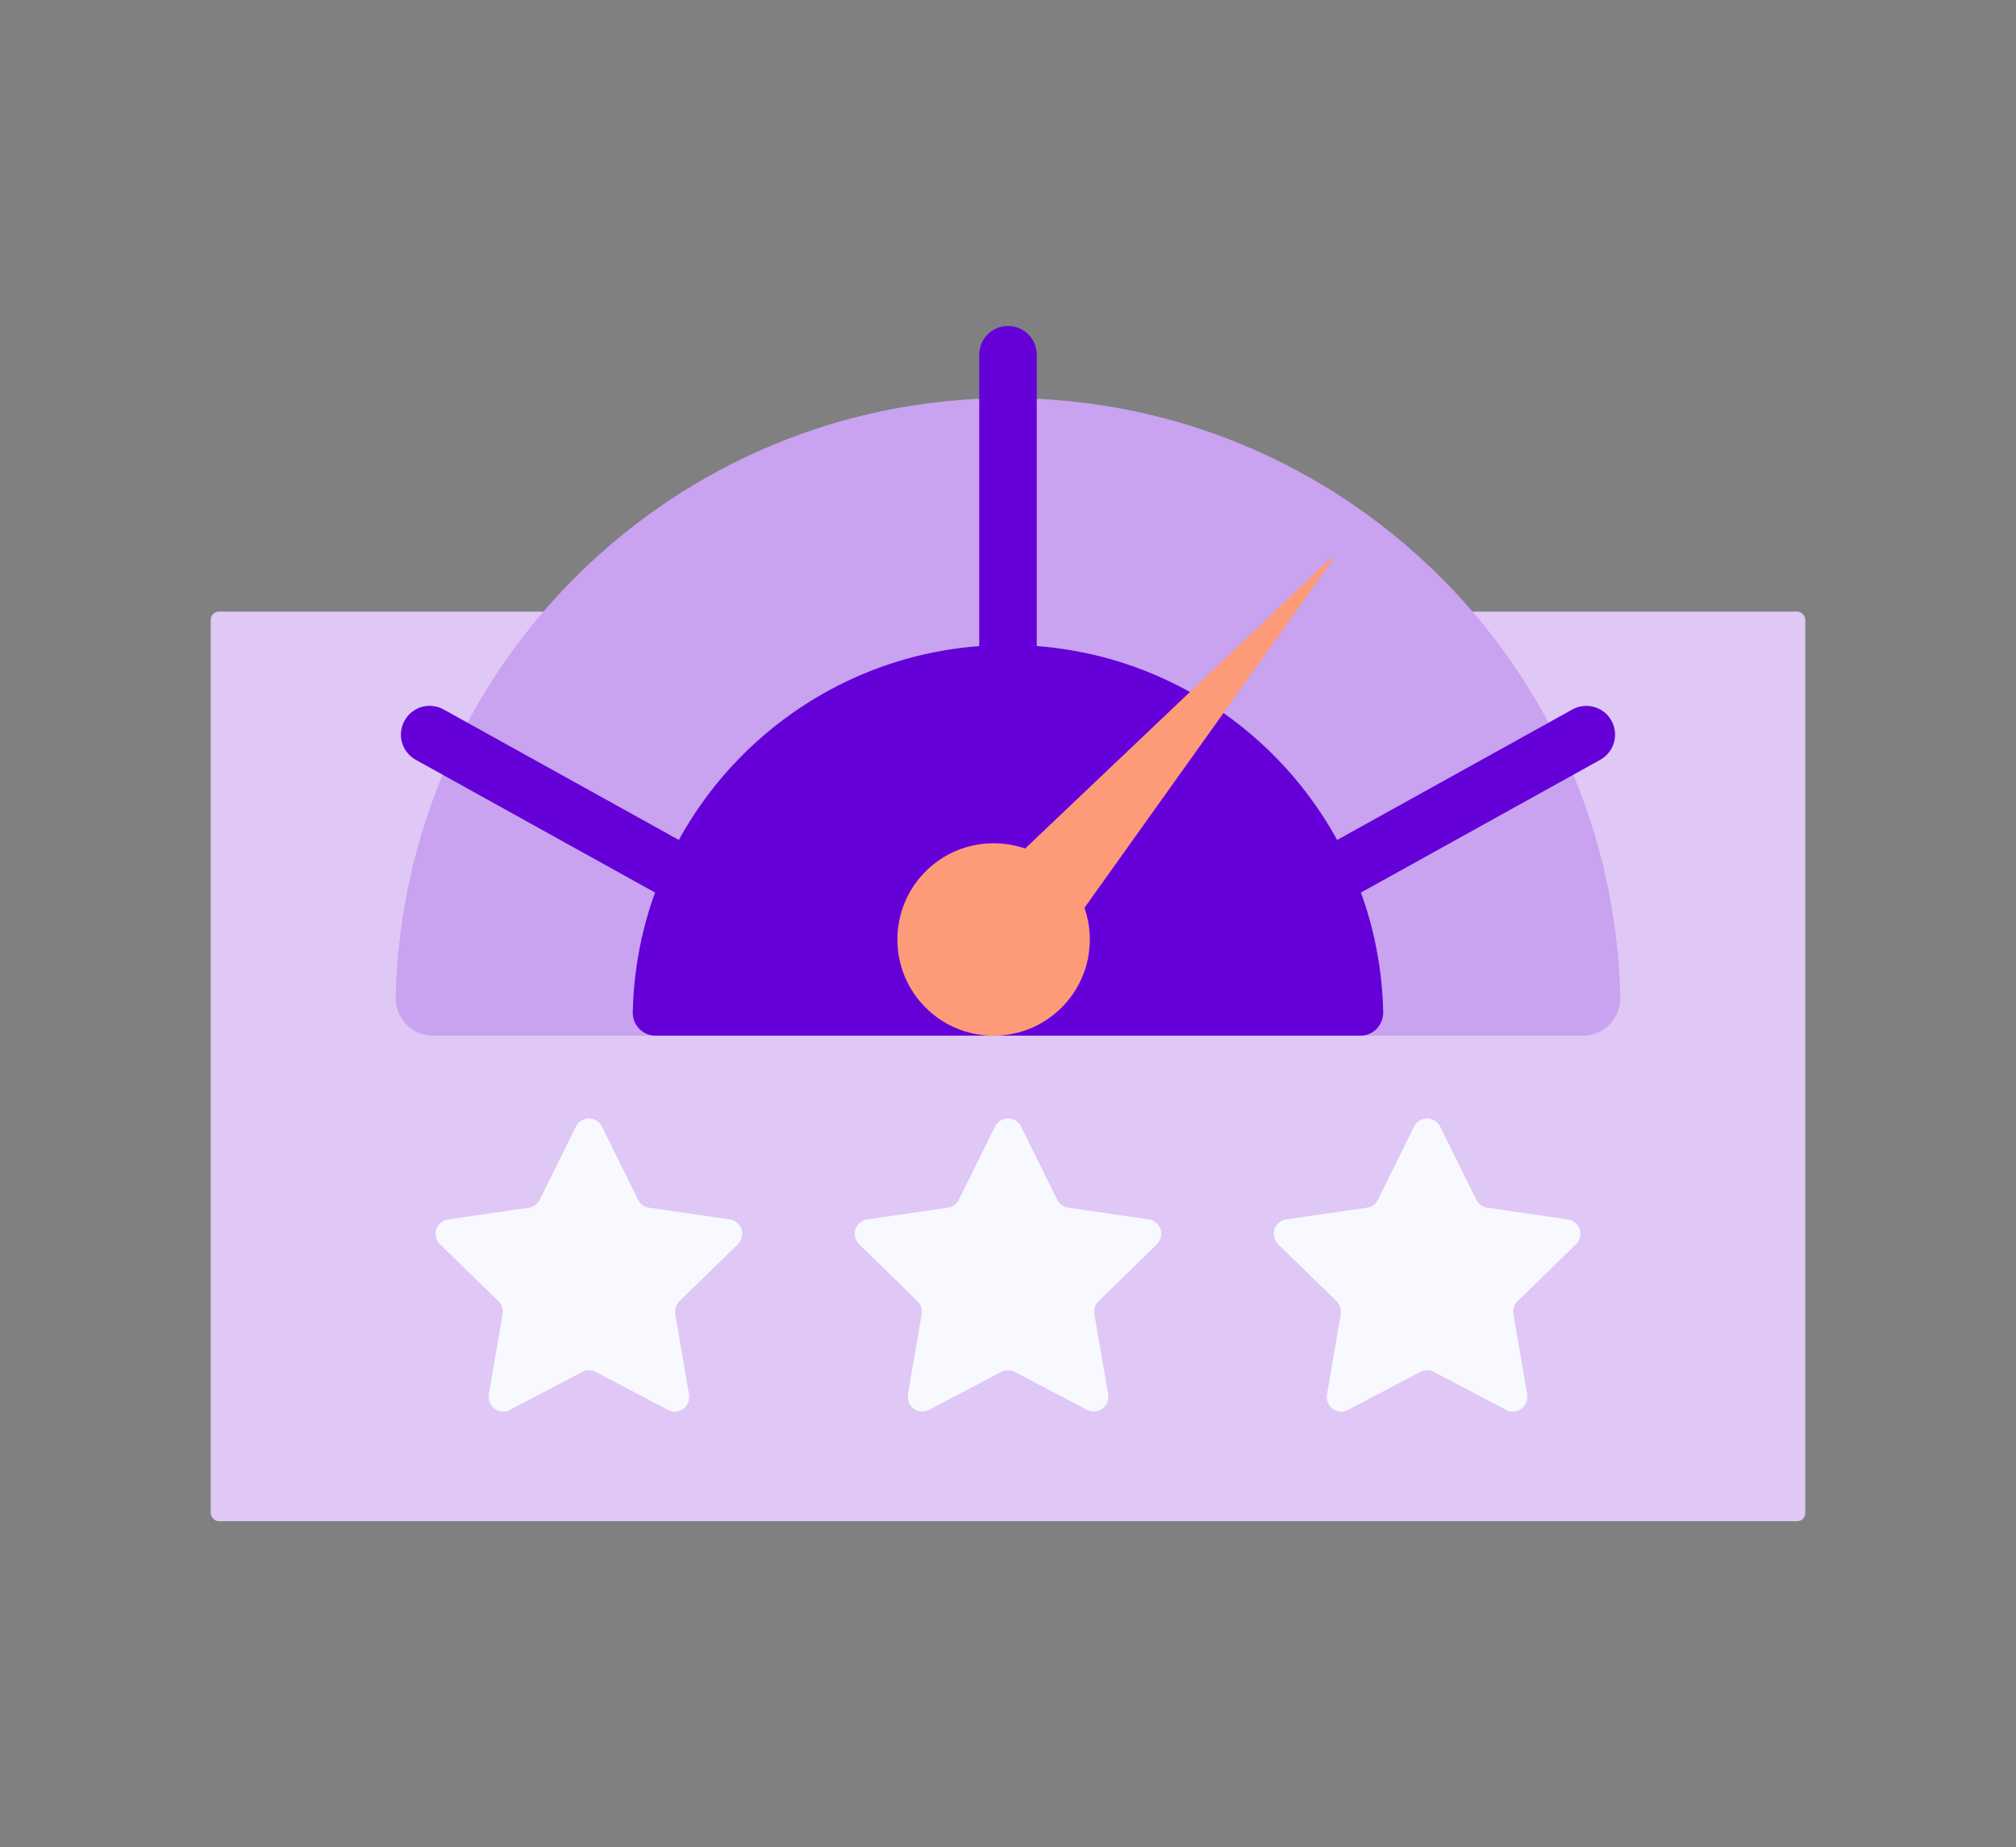 <?xml version="1.0" encoding="UTF-8"?>
<svg id="Layer_2" data-name="Layer 2" xmlns="http://www.w3.org/2000/svg" viewBox="0 0 443.78 406.54">
  <rect x="0" y="0" width="443.78" height="406.54" fill="#808080" stroke="none"/>
  <defs>
    <style>
      .cls-1 {
        fill: #f8f8ff;
      }

      .cls-2 {
        fill: #c9a2f0;
      }

      .cls-3 {
        fill: #6500d9;
      }

      .cls-4 {
        fill: #fd9b79;
      }

      .cls-5 {
        fill: #dfc8f5;
      }
    </style>
  </defs>
  <rect class="cls-5" x="46.39" y="134.61" width="351" height="200.19" rx="1.77" ry="1.77"/>
  <g>
    <g>
      <path class="cls-2" d="M356.67,219.48c.1,4.62-3.54,8.46-8.16,8.46H95.27c-4.62,0-8.26-3.84-8.16-8.46,1.6-73.08,61.32-131.86,134.78-131.86s133.18,58.79,134.78,131.86Z"/>
      <path class="cls-3" d="M304.48,222.76c.06,2.83-2.17,5.18-5,5.18h-155.19c-2.83,0-5.06-2.35-5-5.18.98-44.78,37.58-80.81,82.6-80.81s81.61,36.03,82.6,80.81Z"/>
      <g>
        <path class="cls-3" d="M147.05,197.12c-1.04,0-2.09-.26-3.07-.8l-52.47-29.1c-3.06-1.7-4.16-5.55-2.46-8.61,1.69-3.06,5.55-4.17,8.61-2.46l52.47,29.1c3.06,1.7,4.16,5.55,2.46,8.61-1.15,2.09-3.32,3.26-5.54,3.26Z"/>
        <path class="cls-3" d="M296.73,197.12c-2.23,0-4.39-1.18-5.54-3.26-1.7-3.06-.59-6.91,2.46-8.61l52.47-29.1c3.06-1.7,6.91-.59,8.61,2.46,1.7,3.06.59,6.91-2.46,8.61l-52.47,29.1c-.97.54-2.03.8-3.07.8Z"/>
      </g>
      <path class="cls-3" d="M221.89,159.34c-3.5,0-6.33-2.83-6.33-6.33v-74.94c0-3.5,2.83-6.33,6.33-6.33s6.33,2.83,6.33,6.33v74.94c0,3.5-2.83,6.33-6.33,6.33Z"/>
      <circle class="cls-4" cx="218.72" cy="206.77" r="21.18"/>
      <path class="cls-4" d="M292.84,122.95l-69.94,66.42c-.13.12-.13.33,0,.45l13.9,12.09c.14.12.35.09.45-.05l56.04-78.51c.22-.3-.19-.66-.46-.4Z"/>
    </g>
    <g>
      <path class="cls-1" d="M132.51,247.95l7.94,16.09c.47.95,1.37,1.6,2.42,1.76l17.76,2.58c2.63.38,3.68,3.62,1.78,5.47l-12.85,12.53c-.76.74-1.1,1.8-.92,2.84l3.03,17.69c.45,2.62-2.3,4.62-4.66,3.38l-15.88-8.35c-.93-.49-2.05-.49-2.99,0l-15.88,8.35c-2.35,1.24-5.1-.76-4.66-3.38l3.03-17.69c.18-1.04-.17-2.1-.92-2.84l-12.85-12.53c-1.9-1.86-.85-5.09,1.78-5.47l17.76-2.58c1.04-.15,1.95-.81,2.42-1.76l7.94-16.09c1.18-2.38,4.58-2.38,5.75,0Z"/>
      <path class="cls-1" d="M224.77,247.95l7.94,16.09c.47.95,1.37,1.6,2.42,1.76l17.76,2.58c2.63.38,3.68,3.62,1.78,5.47l-12.85,12.53c-.76.74-1.1,1.8-.92,2.84l3.03,17.69c.45,2.62-2.3,4.62-4.66,3.38l-15.88-8.35c-.93-.49-2.05-.49-2.99,0l-15.88,8.35c-2.35,1.24-5.1-.76-4.66-3.38l3.03-17.69c.18-1.04-.17-2.1-.92-2.84l-12.85-12.53c-1.9-1.86-.85-5.09,1.78-5.47l17.76-2.58c1.04-.15,1.95-.81,2.42-1.76l7.94-16.09c1.18-2.38,4.58-2.38,5.75,0Z"/>
      <path class="cls-1" d="M317.02,247.95l7.94,16.09c.47.95,1.37,1.6,2.42,1.76l17.76,2.58c2.63.38,3.68,3.62,1.78,5.47l-12.85,12.53c-.76.74-1.1,1.8-.92,2.84l3.03,17.69c.45,2.62-2.3,4.62-4.66,3.38l-15.88-8.35c-.93-.49-2.05-.49-2.99,0l-15.88,8.35c-2.35,1.24-5.1-.76-4.66-3.38l3.03-17.69c.18-1.04-.17-2.1-.92-2.84l-12.85-12.53c-1.9-1.86-.85-5.09,1.78-5.47l17.76-2.58c1.04-.15,1.95-.81,2.42-1.76l7.94-16.09c1.18-2.38,4.58-2.38,5.75,0Z"/>
    </g>
  </g>
</svg>